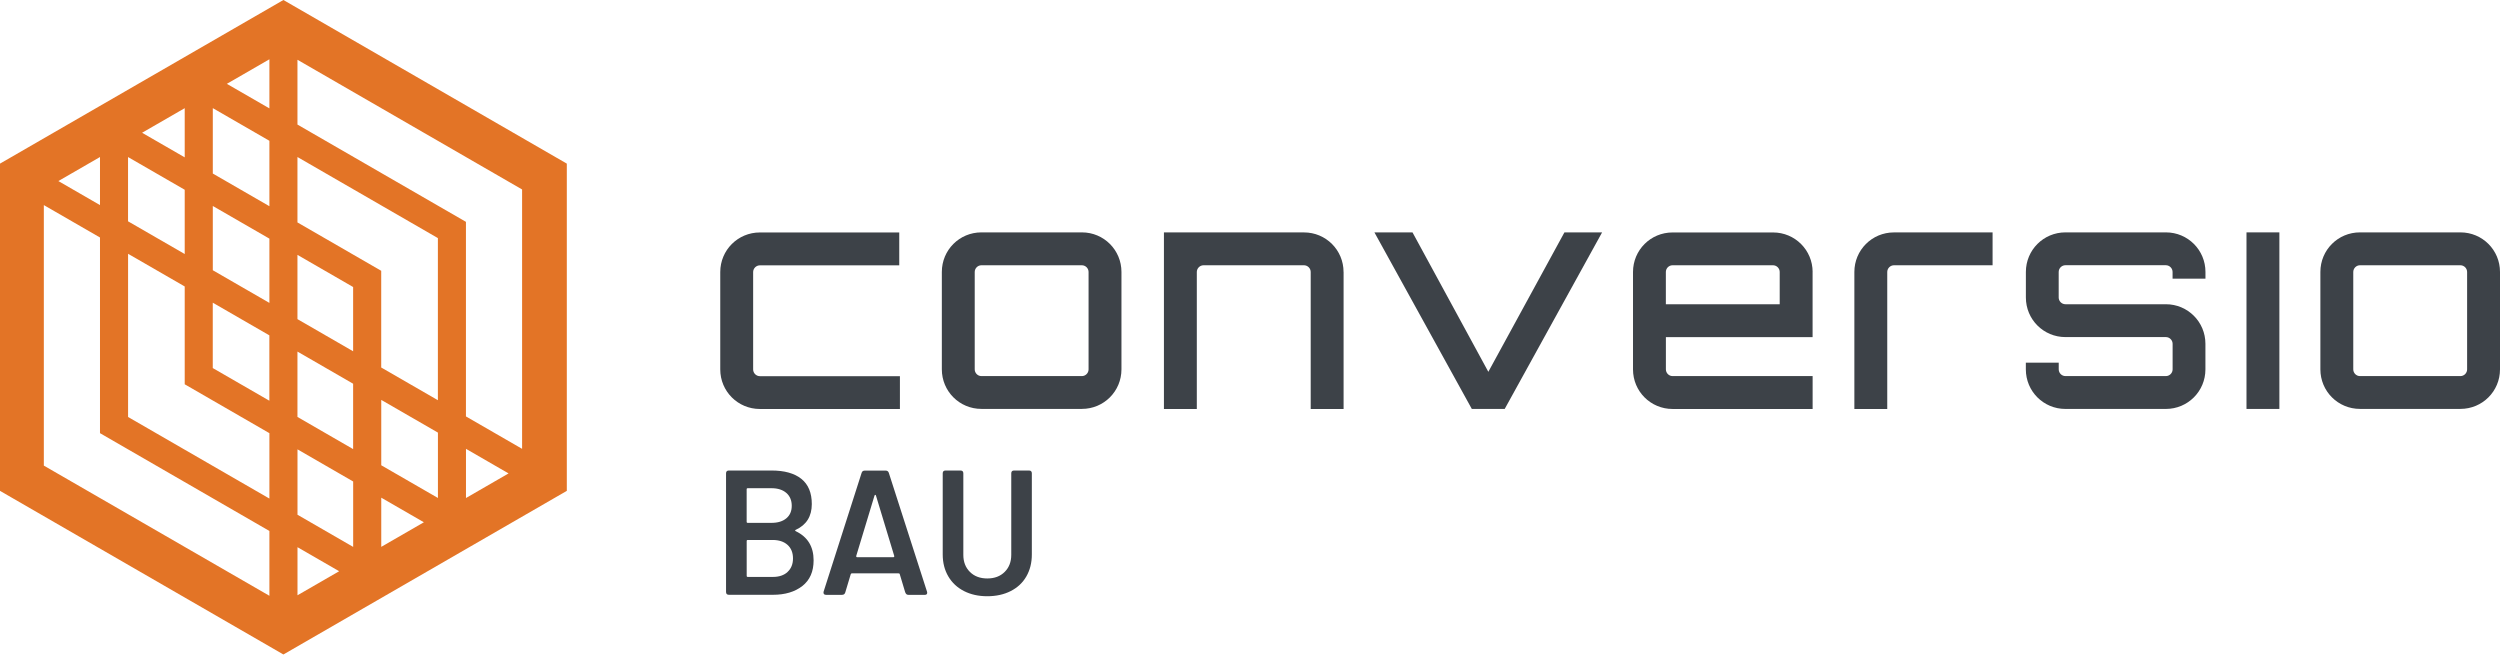 <?xml version="1.0" encoding="UTF-8"?><svg id="uuid-89fc2ca3-29fb-4bae-96c5-a29a7f40b1d7" xmlns="http://www.w3.org/2000/svg" viewBox="0 0 678.09 177.53"><defs><style>.uuid-c0ec65b6-27dc-4a16-b287-d28d23b1778e{fill:#e37426;}.uuid-df87820b-16a9-4e08-890f-a2fb0536572e{fill:#3d4248;}</style></defs><g id="uuid-6878d9e6-fa3b-478b-a10d-8ae6e027b395"><g><g><g><path class="uuid-df87820b-16a9-4e08-890f-a2fb0536572e" d="m244.09,102.01v8.92h-37.99c-5.95,0-10.74-4.79-10.74-10.73v-26.42c0-5.95,4.8-10.73,10.74-10.73h37.81v8.92h-37.81c-.99,0-1.82.83-1.82,1.82v26.42c0,.99.83,1.82,1.82,1.82h37.99Z"/><path class="uuid-df87820b-16a9-4e08-890f-a2fb0536572e" d="m293.45,63.03c5.95,0,10.73,4.79,10.73,10.73v26.42c0,5.95-4.78,10.73-10.73,10.73h-27.26c-5.95,0-10.73-4.79-10.73-10.73v-26.42c0-5.95,4.78-10.73,10.73-10.73h27.26Zm-27.26,8.92c-.99,0-1.81.83-1.81,1.82v26.42c0,.99.82,1.82,1.81,1.82h27.26c.99,0,1.81-.83,1.81-1.82v-26.42c0-.99-.82-1.82-1.81-1.82h-27.26Z"/><path class="uuid-df87820b-16a9-4e08-890f-a2fb0536572e" d="m364.43,73.77v37.16h-8.92v-37.16c0-.99-.83-1.82-1.82-1.82h-27.25c-.99,0-1.82.83-1.82,1.82v37.16h-8.92v-47.89h37.99c5.95,0,10.73,4.79,10.73,10.73Z"/><path class="uuid-df87820b-16a9-4e08-890f-a2fb0536572e" d="m434.55,63.03l-26.42,47.89h-8.92l-26.42-47.89h10.33l20.57,37.82,20.64-37.82h10.24Z"/><path class="uuid-df87820b-16a9-4e08-890f-a2fb0536572e" d="m491.64,73.77v17.67h-39.79v8.75c0,.99.82,1.82,1.81,1.82h37.99v8.92h-37.99c-5.95,0-10.73-4.79-10.73-10.73v-26.42c0-5.95,4.78-10.73,10.73-10.73h27.26c5.95,0,10.73,4.79,10.73,10.73Zm-8.92,8.75v-8.75c0-.99-.82-1.82-1.81-1.82h-27.26c-.99,0-1.81.83-1.81,1.82v8.75h30.88Z"/><path class="uuid-df87820b-16a9-4e08-890f-a2fb0536572e" d="m540.46,63.03v8.92h-26.75c-.99,0-1.82.83-1.82,1.82v37.16h-8.92v-37.16c0-5.95,4.79-10.73,10.73-10.73h26.75Z"/><path class="uuid-df87820b-16a9-4e08-890f-a2fb0536572e" d="m598.2,75.58h-8.92v-1.82c0-.99-.83-1.82-1.82-1.82h-27.25c-.99,0-1.82.83-1.82,1.82v6.94c0,.99.83,1.82,1.82,1.82h27.25c5.95,0,10.73,4.79,10.73,10.73v6.94c0,5.95-4.79,10.73-10.73,10.73h-27.25c-5.95,0-10.73-4.79-10.73-10.73v-1.82h8.92v1.82c0,.99.83,1.82,1.82,1.82h27.25c.99,0,1.82-.83,1.82-1.82v-6.94c0-.99-.83-1.82-1.82-1.82h-27.25c-5.95,0-10.73-4.79-10.73-10.73v-6.94c0-5.95,4.79-10.73,10.73-10.73h27.25c5.95,0,10.73,4.79,10.73,10.73v1.82Z"/><path class="uuid-df87820b-16a9-4e08-890f-a2fb0536572e" d="m609.33,63.03h8.92v47.89h-8.92v-47.89Z"/><path class="uuid-df87820b-16a9-4e08-890f-a2fb0536572e" d="m667.36,63.03c5.95,0,10.73,4.79,10.73,10.73v26.42c0,5.95-4.78,10.73-10.73,10.73h-27.26c-5.95,0-10.73-4.79-10.73-10.73v-26.42c0-5.95,4.78-10.73,10.73-10.73h27.26Zm-27.26,8.92c-.99,0-1.81.83-1.81,1.82v26.42c0,.99.82,1.82,1.81,1.82h27.26c.99,0,1.81-.83,1.81-1.82v-26.42c0-.99-.82-1.82-1.81-1.82h-27.26Z"/></g><g><path class="uuid-df87820b-16a9-4e08-890f-a2fb0536572e" d="m215.67,143.87c0,.08.06.15.19.22,3.21,1.54,4.82,4.18,4.82,7.9,0,3.05-1.02,5.37-3.06,6.96-2.04,1.59-4.69,2.38-7.97,2.38h-11.95c-.51,0-.77-.26-.77-.77v-32.17c0-.51.26-.77.77-.77h11.56c3.5,0,6.2.75,8.09,2.26,1.89,1.51,2.84,3.79,2.84,6.84,0,3.31-1.44,5.64-4.33,6.98-.13.03-.19.09-.19.17Zm-13.15-11.15v8.81c0,.19.1.29.29.29h6.45c1.7,0,3.04-.41,4.02-1.23s1.47-1.95,1.47-3.4-.49-2.64-1.47-3.49c-.98-.85-2.32-1.28-4.02-1.28h-6.45c-.19,0-.29.1-.29.29Zm11.1,22.4c.98-.9,1.47-2.12,1.47-3.66s-.5-2.8-1.49-3.68c-.99-.88-2.34-1.32-4.04-1.32h-6.74c-.19,0-.29.1-.29.29v9.44c0,.19.1.29.29.29h6.84c1.67,0,2.99-.45,3.97-1.35Z"/><path class="uuid-df87820b-16a9-4e08-890f-a2fb0536572e" d="m245.54,160.71l-1.49-4.96c-.03-.16-.15-.24-.34-.24h-12.62c-.19,0-.3.08-.34.24l-1.49,4.96c-.13.42-.42.63-.87.63h-4.38c-.26,0-.44-.08-.55-.24-.11-.16-.14-.37-.07-.62l10.31-32.22c.13-.42.42-.62.87-.62h5.64c.45,0,.74.21.87.62l10.36,32.22c.03.07.05.16.05.29,0,.39-.22.58-.67.58h-4.38c-.45,0-.74-.21-.87-.63Zm-13.05-9.58h9.82c.19,0,.27-.11.24-.34l-4.96-16.38c-.03-.13-.09-.19-.17-.19s-.15.06-.22.19l-4.96,16.38c-.03.22.05.34.24.34Z"/><path class="uuid-df87820b-16a9-4e08-890f-a2fb0536572e" d="m261.48,160.32c-1.83-.93-3.25-2.25-4.26-3.97-1.01-1.72-1.52-3.7-1.52-5.95v-22.01c0-.51.26-.77.77-.77h4.05c.51,0,.77.26.77.77v22.11c0,1.89.59,3.44,1.78,4.62,1.19,1.19,2.76,1.78,4.72,1.78s3.53-.59,4.72-1.78c1.19-1.19,1.78-2.73,1.78-4.62v-22.11c0-.51.25-.77.77-.77h4.04c.51,0,.77.26.77.77v22.01c0,2.25-.5,4.23-1.49,5.95s-2.41,3.04-4.24,3.97c-1.83.93-3.95,1.4-6.36,1.4s-4.48-.47-6.31-1.4Z"/></g></g><path class="uuid-c0ec65b6-27dc-4a16-b287-d28d23b1778e" d="m153.74,44.38L76.87,0,0,44.38v88.76s76.87,44.38,76.87,44.38l76.87-44.38V44.38Zm-57.96,77.43l-15.1-8.72v-17.73l15.1,8.72v17.73Zm-61.05-52.98l15.37,8.87v26.53s22.97,13.26,22.97,13.26v17.74l-38.33-22.13v-44.27Zm22.98,31v-17.73s15.35,8.86,15.35,8.86v17.73l-15.35-8.86Zm22.97-13.27v-17.43l15.1,8.72v17.43s-15.1-8.72-15.1-8.72Zm22.72-13.11l-22.72-13.12v-17.74l38.09,21.99v43.97s-15.37-8.87-15.37-8.87v-26.23Zm22.99-13.27l-45.71-26.39v-17.58l60.93,35.18v70.35s-15.23-8.79-15.23-8.79v-52.77Zm-53.32-44.11v13.33l-11.54-6.66,11.54-6.66Zm0,22.12v17.74l-15.35-8.86v-17.74s15.35,8.86,15.35,8.86Zm0,26.54v17.43l-15.35-8.86v-17.43s15.35,8.86,15.35,8.86Zm-22.97-35.4v13.35s-11.56-6.67-11.56-6.67l11.56-6.67Zm0,22.14v17.43s-15.37-8.87-15.37-8.87v-17.43l15.37,8.87Zm-22.98,4.16l-11.29-6.52,11.29-6.52v13.03Zm-15.23,0l15.23,8.79v53.07s45.95,26.53,45.95,26.53v17.58L11.89,126.29V55.64Zm68.8,105.83v-13.04l11.3,6.52-11.3,6.52Zm0-21.84v-17.74l15.1,8.72v17.74s-15.1-8.72-15.1-8.72Zm22.72,8.72v-13.35s11.56,6.67,11.56,6.67l-11.56,6.67Zm0-22.14v-17.73s15.37,8.87,15.37,8.87v17.73s-15.37-8.87-15.37-8.87Zm22.98-4.46l11.55,6.67-11.55,6.67v-13.34Z"/></g></g></svg>
